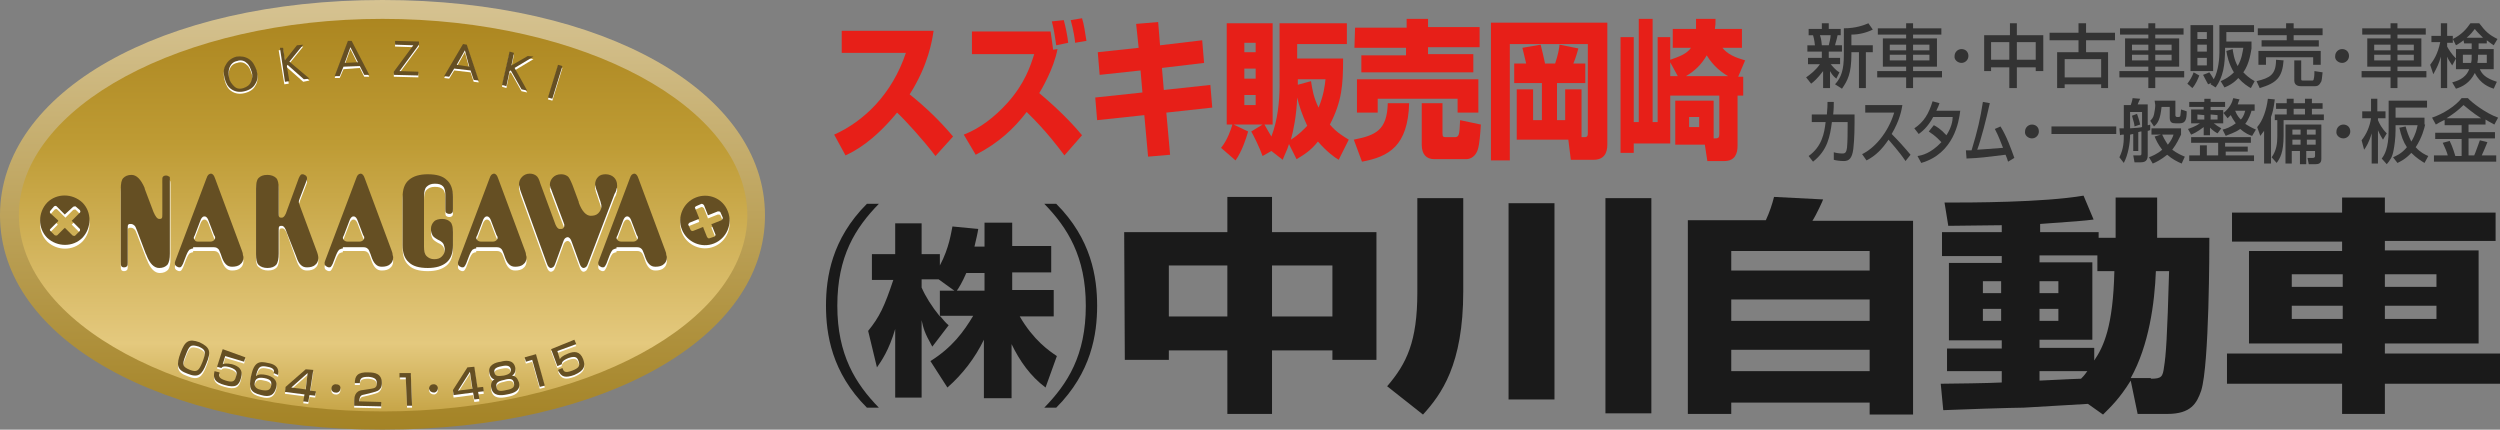 <?xml version="1.0" encoding="utf-8"?>
<!-- Generator: Adobe Illustrator 25.0.1, SVG Export Plug-In . SVG Version: 6.00 Build 0)  -->
<svg version="1.1" id="レイヤー_1" xmlns="http://www.w3.org/2000/svg" xmlns:xlink="http://www.w3.org/1999/xlink" x="0px"
	 y="0px" width="397.4px" height="68.3px" viewBox="0 0 397.4 68.3" enable-background="new 0 0 397.4 68.3" xml:space="preserve">
<rect x="0" y="0" width="397.4" height="68.3" fill="#808080" stroke="none"/>
<g>
	<g>
		
			<linearGradient id="SVGID_1_" gradientUnits="userSpaceOnUse" x1="60.8" y1="3.6" x2="60.8" y2="68" gradientTransform="matrix(1 0 0 -1 0 70)">
			<stop  offset="0" style="stop-color:#C4A243"/>
			<stop  offset="0.183" style="stop-color:#E4C97E"/>
			<stop  offset="0.678" style="stop-color:#BE9B34"/>
			<stop  offset="1" style="stop-color:#AB851F"/>
		</linearGradient>
		<ellipse fill="url(#SVGID_1_)" cx="60.8" cy="34.2" rx="58.9" ry="32.2"/>
		
			<linearGradient id="SVGID_2_" gradientUnits="userSpaceOnUse" x1="60.8" y1="1.7" x2="60.8" y2="70" gradientTransform="matrix(1 0 0 -1 0 70)">
			<stop  offset="0" style="stop-color:#A48325"/>
			<stop  offset="1" style="stop-color:#D6C392"/>
		</linearGradient>
		<path fill="url(#SVGID_2_)" d="M60.8,68.3C25.9,68.3,0,54,0,34.2C0,14.7,25.5,0,60.8,0c35.4,0,60.8,14.7,60.8,34.2
			C121.7,53.5,96.5,68.3,60.8,68.3z M60.8,3C28.9,3,3,17,3,34.2s26,31.2,57.9,31.2s57.9-14,57.9-31.2C118.7,17,92.8,3,60.8,3z"/>
		<g>
			<path fill="#FFFFFF" d="M40.8,11.5c0.2,0.8,0.2,1.5-0.2,2.1c-0.3,0.6-0.9,1-1.7,1.2s-1.5,0.1-2.1-0.3c-0.6-0.4-0.9-1-1.1-1.8
				c-0.2-0.8-0.2-1.5,0.2-2.1c0.3-0.6,0.9-1.1,1.7-1.3s1.5-0.1,2.1,0.3C40.2,10.1,40.5,10.7,40.8,11.5z M40,11.7
				c-0.2-0.6-0.4-1.1-0.8-1.4c-0.4-0.4-1-0.5-1.5-0.3c-0.6,0.1-1,0.5-1.2,1s-0.2,1-0.1,1.6c0.1,0.6,0.4,1,0.8,1.4
				c0.4,0.4,0.9,0.5,1.5,0.3s1-0.5,1.2-1C40.1,12.8,40.2,12.3,40,11.7z"/>
			<path fill="#FFFFFF" d="M49.2,12.8l-1,0.2l-2.6-2.3l-0.1,0.2l0.4,2.4l-0.7,0.1L44.3,8L45,7.9l0.3,2l1.9-2.4l1-0.1L46,10.1
				L49.2,12.8z"/>
			<path fill="#FFFFFF" d="M58.7,12.2h-0.8l-0.7-1.4L54.6,11L54,12.4h-0.8l2.1-5.6h0.6L58.7,12.2z M56.9,10.2l-1.2-2.4l-0.9,2.5
				L56.9,10.2z"/>
			<path fill="#FFFFFF" d="M66.5,12.3l-3.9-0.1v-0.5l3.1-4.2l-2.9-0.1V6.8l3.8,0.1v0.5l-3.1,4.2l3,0.1V12.3z"/>
			<path fill="#FFFFFF" d="M76.1,13.1L75.3,13l-0.5-1.5l-2.6-0.3l-0.8,1.3l-0.8-0.1l3-5.1l0.6,0.1L76.1,13.1z M74.6,10.9l-0.7-2.6
				l-1.3,2.3L74.6,10.9z"/>
			<path fill="#FFFFFF" d="M83.8,14.7l-0.9-0.2l-1.7-3L81,11.6L80.5,14l-0.7-0.2L81,8.5l0.7,0.2l-0.4,2l2.6-1.5l0.9,0.2l-3,1.8
				L83.8,14.7z"/>
			<path fill="#FFFFFF" d="M87.8,16l-0.7-0.2l1.6-5.2l0.7,0.2L87.8,16z"/>
		</g>
		<g>
			<path fill="#FFFFFF" d="M32.8,58.2c-0.7,1.8-1.3,2.3-3,1.6c-1.7-0.6-1.8-1.4-1.1-3.3c0.7-1.9,1.3-2.3,3-1.7
				C33.4,55.5,33.6,56.2,32.8,58.2z M29.5,56.8c-0.6,1.5-0.5,1.8,0.7,2.3c1.1,0.4,1.4,0.2,2-1.3c0.6-1.6,0.5-1.9-0.6-2.4
				C30.3,55,30.1,55.2,29.5,56.8z"/>
			<path fill="#FFFFFF" d="M39,57.1l-0.2,0.7l-3-0.9l-0.4,1.3c0.2-0.1,0.6-0.2,1.5,0c1,0.3,1.8,0.8,1.4,2.2
				c-0.3,1.2-0.9,1.6-2.6,1.1c-1.5-0.4-1.9-1-1.6-2.2l0.8,0.2c-0.1,0.5-0.3,0.9,1,1.3c1,0.3,1.4,0.2,1.6-0.6
				c0.2-0.6,0.3-1.1-0.9-1.5c-1-0.3-1.3-0.1-1.4,0.1l-0.7-0.2l0.9-2.8L39,57.1z"/>
			<path fill="#FFFFFF" d="M43.5,59.6c0.1-0.3,0.2-0.8-1-1c-0.9-0.2-1.2,0-1.4,0.3c-0.1,0.2-0.3,0.5-0.4,1.2
				c0.4-0.4,1.1-0.3,1.6-0.2c0.9,0.2,1.9,0.7,1.6,2c-0.3,1.2-1,1.6-2.4,1.2c-1.7-0.4-2-1.1-1.6-3c0.5-2.4,1.4-2.4,2.7-2.1
				c0.6,0.1,1.9,0.4,1.6,1.9L43.5,59.6z M40.5,61.2c-0.2,0.8,0.5,1.1,1.1,1.2c1.1,0.2,1.4-0.1,1.5-0.7c0.1-0.6,0-1-1.1-1.2
				C40.9,60.2,40.6,60.6,40.5,61.2z"/>
			<path fill="#FFFFFF" d="M49.8,59.1l-0.5,3.3l0.9,0.1l-0.1,0.7l-0.9-0.1L49,64.2l-0.8-0.1l0.2-1.1l-3.1-0.4l0.1-0.8l3.2-2.8
				L49.8,59.1z M48.9,59.6L46.2,62l2.3,0.3L48.9,59.6z"/>
			<path fill="#FFFFFF" d="M54.1,62.1c0,0.4-0.4,0.7-0.8,0.6c-0.4,0-0.7-0.4-0.6-0.7c0-0.4,0.4-0.7,0.8-0.6
				C53.9,61.4,54.2,61.7,54.1,62.1z"/>
			<path fill="#FFFFFF" d="M58,63c-0.5,0.1-0.8,0.1-0.9,1v0.1l3.5,0.1v0.7l-4.3-0.1v-0.6c0-0.8,0.1-1.8,1.4-1.9l1.3-0.2
				c0.6-0.1,0.9-0.2,0.9-0.9c0-0.6-0.3-0.9-1.3-1c-1.1,0-1.4,0.2-1.4,1h-0.8c0-1.1,0.4-1.8,2.2-1.7c1,0,2.1,0.2,2.1,1.7
				c0,0.7-0.3,1-0.6,1.2c-0.2,0.1-0.5,0.2-0.9,0.3L58,63z"/>
			<path fill="#FFFFFF" d="M65.3,59.6l0.2,5.2h-0.8l-0.1-4.5h-1v-0.7L65.3,59.6z"/>
			<path fill="#FFFFFF" d="M69.6,62c0,0.4-0.3,0.7-0.6,0.7c-0.4,0-0.7-0.2-0.8-0.6c0-0.4,0.3-0.7,0.6-0.7
				C69.2,61.3,69.6,61.6,69.6,62z"/>
			<path fill="#FFFFFF" d="M75.4,58.7l0.5,3.3l0.9-0.1l0.1,0.7L76,62.7l0.2,1.1l-0.8,0.1l-0.2-1.1l-3.1,0.4L72,62.4l2.3-3.6
				L75.4,58.7z M74.7,59.4l-1.9,3l2.3-0.3L74.7,59.4z"/>
			<path fill="#FFFFFF" d="M77.8,59.7c-0.3-1.3,1-1.7,1.8-1.8c0.7-0.2,2-0.4,2.3,0.9c0,0.1,0.2,0.9-0.5,1.3c0.9,0.1,1,1,1.1,1.1
				c0.3,1.3-0.8,1.7-1.9,1.9c-1,0.2-2.2,0.3-2.5-1C78,61.8,78,61,78.6,60.7C78,60.5,77.8,59.7,77.8,59.7z M78.6,59.6
				c0.1,0.7,0.7,0.6,1.5,0.5c0.9-0.2,1.2-0.5,1.1-1s-0.5-0.7-1.4-0.5C78.6,58.8,78.5,59.1,78.6,59.6z M78.9,61.8
				c0.1,0.6,0.4,0.8,1.6,0.5c1.2-0.2,1.3-0.6,1.2-1.1c-0.1-0.7-0.6-0.8-1.6-0.5C79.1,60.9,78.8,61.2,78.9,61.8z"/>
			<path fill="#FFFFFF" d="M85.2,56.6l1.4,5l-0.8,0.2l-1.2-4.3l-1,0.3l-0.2-0.7L85.2,56.6z"/>
			<path fill="#FFFFFF" d="M91.3,54.3l0.3,0.7l-3,1.1l0.4,1.3c0.1-0.2,0.3-0.5,1.3-0.9s1.9-0.4,2.4,0.9c0.4,1.1,0.2,1.8-1.4,2.5
				c-1.4,0.5-2.1,0.4-2.6-0.8l0.7-0.3c0.2,0.5,0.3,0.9,1.6,0.4c1-0.4,1.2-0.7,1-1.4c-0.2-0.6-0.4-1-1.6-0.6c-1,0.4-1.1,0.7-1.1,1
				l-0.7,0.3l-1-2.7L91.3,54.3z"/>
		</g>
		<path fill="#FFFFFF" d="M13.1,32.8c1.5,1.5,1.5,4,0,5.6c-1.5,1.5-4,1.5-5.6,0c-1.5-1.5-1.5-4,0-5.6C9,31.3,11.5,31.3,13.1,32.8z
			 M12.7,37.3L12.7,37.3c0-0.1,0.1-0.3-0.1-0.4l-1.1-1.1l-0.1-0.1c0,0,0,0,0.1-0.1l1.2-1.2c0.1-0.1,0.1-0.2,0-0.4L12,33.3l0,0
			c-0.1,0-0.3,0-0.4,0.1l-1.1,1.1l-0.1,0.1l0,0c0,0,0,0-0.1-0.1l-1.2-1.2c-0.1-0.1-0.2-0.1-0.4,0L8,34.1c-0.1,0.1-0.1,0.3,0,0.4
			l1.1,1.1c0.1,0.1,0.1,0.1,0,0.2L8,36.9c-0.1,0.1,0,0.3,0,0.4l0,0L8.7,38l0,0c0,0,0.3,0.1,0.4,0l1.1-1.1c0,0,0.1,0,0.1-0.1l0,0
			c0,0,0,0,0.1,0.1l1.1,1.1c0.1,0.1,0.3,0.1,0.4,0.1l0,0L12.7,37.3z"/>
		<path fill="#FFFFFF" d="M115.7,34.1c0.8,2-0.2,4.3-2.2,5.1s-4.3-0.2-5.1-2.2c-0.8-2,0.2-4.3,2.2-5.1
			C112.6,31.1,114.9,32.1,115.7,34.1z M113.6,38.1L113.6,38.1c0.1-0.1,0.2-0.3,0.1-0.4l-0.6-1.5c0-0.1,0-0.1,0-0.1s0,0,0.1,0
			l1.5-0.6c0.1-0.1,0.2-0.2,0.2-0.4l-0.4-0.9l0,0c-0.1-0.1-0.2-0.1-0.4-0.1l-1.5,0.6c-0.1,0-0.1,0-0.1,0l0,0c0,0,0,0,0-0.1l-0.6-1.5
			c-0.1-0.1-0.2-0.2-0.4-0.2l-0.9,0.4c-0.1,0.1-0.2,0.2-0.1,0.3l0.6,1.5c0.1,0.1,0,0.1,0,0.2l-1.5,0.6c-0.1,0.1-0.2,0.2-0.2,0.3l0,0
			l0.4,0.9l0,0c0,0,0.2,0.2,0.4,0.1l1.5-0.6h0.1l0,0c0,0,0,0,0,0.1l0.6,1.5c0.1,0.1,0.2,0.2,0.3,0.2l0,0L113.6,38.1z"/>
		<g>
			<g>
				<path fill="#FFFFFF" d="M21.8,37.3c-0.2-0.5-0.3-0.8-0.5-0.9c-0.1-0.1-0.3-0.2-0.5-0.2s-0.3,0-0.4,0.1s-0.1,0.3-0.1,0.6v5.4
					c0,0.3,0,0.5-0.1,0.6s-0.2,0.2-0.5,0.2c-0.2,0-0.4-0.1-0.4-0.2c-0.1-0.1-0.1-0.3-0.1-0.7V30.5c0-0.8,0.1-1.4,0.4-1.7
					c0.3-0.3,0.7-0.5,1.3-0.5c0.8,0,1.5,0.7,2.1,2.1l0.1,0.2l1.4,3.7l0,0c0.3,0.7,0.6,1.1,0.9,1.1c0.2,0,0.3,0,0.4-0.1
					s0.1-0.3,0.1-0.6v-5.4c0-0.3,0-0.5,0.1-0.6s0.2-0.2,0.5-0.2c0.2,0,0.4,0.1,0.5,0.2s0.1,0.3,0.1,0.6v11.8c0,0.8-0.1,1.4-0.4,1.8
					c-0.3,0.3-0.7,0.5-1.3,0.5c-0.8,0-1.5-0.7-2-2c0-0.1-0.1-0.2-0.1-0.2L21.8,37.3z"/>
				<path fill="#FFFFFF" d="M30.7,40.1c-0.2,0-0.4,0.1-0.6,0.2c-0.1,0.1-0.3,0.4-0.5,0.9l-0.5,1.3c-0.1,0.2-0.2,0.4-0.3,0.5
					c-0.1,0.1-0.2,0.1-0.3,0.1c-0.2,0-0.3-0.1-0.5-0.2c-0.1-0.1-0.2-0.2-0.2-0.4c0,0,0-0.1,0-0.2c0-0.1,0.1-0.2,0.1-0.3l4.9-13
					c0.1-0.3,0.2-0.5,0.3-0.6s0.3-0.2,0.4-0.2c0.2,0,0.3,0.1,0.4,0.2c0.1,0.1,0.2,0.3,0.3,0.6l4.2,11.3c0.1,0.3,0.2,0.5,0.2,0.7
					s0.1,0.3,0.1,0.5c0,0.5-0.2,0.9-0.5,1.1c-0.3,0.3-0.8,0.4-1.3,0.4c-0.4,0-0.7-0.1-1-0.4c-0.3-0.3-0.5-0.7-0.7-1.3L35.1,41
					c-0.2-0.5-0.3-0.8-0.5-0.9c-0.1-0.1-0.3-0.2-0.6-0.2h-3.3V40.1z M31.4,38.9h2.1c0.2,0,0.4-0.1,0.5-0.2c0.1-0.1,0.2-0.2,0.2-0.4
					c0-0.1,0-0.2-0.1-0.3c0-0.1-0.1-0.1-0.1-0.2l-0.8-2.1c-0.1-0.3-0.2-0.5-0.3-0.6s-0.2-0.2-0.4-0.2s-0.3,0.1-0.4,0.2
					c-0.1,0.1-0.2,0.3-0.3,0.6L31,37.8c0,0,0,0.1-0.1,0.2c-0.1,0.2-0.1,0.3-0.1,0.3c0,0.2,0.1,0.3,0.2,0.4
					C31,38.9,31.2,38.9,31.4,38.9z"/>
				<path fill="#FFFFFF" d="M40.7,40.9V30.5c0-0.8,0.1-1.4,0.4-1.7c0.3-0.3,0.7-0.5,1.4-0.5c0.6,0,1.1,0.2,1.4,0.5
					c0.3,0.3,0.4,0.9,0.4,1.7v3.9c0,0.3,0,0.5,0.1,0.6s0.2,0.1,0.4,0.1c0.3,0,0.6-0.4,0.8-1.1l1.9-5.2c0.1-0.2,0.2-0.4,0.3-0.5
					s0.2-0.1,0.3-0.1c0.2,0,0.3,0.1,0.5,0.2c0.1,0.1,0.2,0.2,0.2,0.4c0,0,0,0.1,0,0.2s-0.1,0.2-0.1,0.3l-1,2.6l0,0
					c-0.1,0.3-0.2,0.5-0.2,0.7c0,0.1,0,0.2,0.1,0.4c0,0.1,0.1,0.2,0.1,0.3l2.6,7l0,0c0.2,0.5,0.3,0.9,0.3,1.2c0,0.5-0.2,0.9-0.5,1.1
					c-0.3,0.3-0.8,0.4-1.3,0.4c-0.4,0-0.7-0.1-1-0.4c-0.3-0.3-0.5-0.7-0.7-1.3l-1.4-3.9l0,0c-0.2-0.7-0.5-1.1-0.8-1.1
					c-0.2,0-0.3,0-0.4,0.1c-0.1,0.1-0.1,0.3-0.1,0.6v3.7c0,0.8-0.1,1.4-0.4,1.8c-0.3,0.3-0.7,0.5-1.4,0.5c-0.6,0-1.1-0.2-1.4-0.5
					C40.8,42.3,40.7,41.8,40.7,40.9z"/>
				<path fill="#FFFFFF" d="M54.5,40.1c-0.2,0-0.4,0.1-0.6,0.2c-0.1,0.1-0.3,0.4-0.5,0.9l-0.5,1.3c-0.1,0.2-0.2,0.4-0.3,0.5
					s-0.2,0.1-0.3,0.1c-0.2,0-0.3-0.1-0.5-0.2c-0.1-0.1-0.2-0.2-0.2-0.4c0,0,0-0.1,0-0.2c0-0.1,0.1-0.2,0.1-0.3l4.9-13
					c0.1-0.3,0.2-0.5,0.3-0.6s0.3-0.2,0.4-0.2c0.2,0,0.3,0.1,0.4,0.2c0.1,0.1,0.2,0.3,0.3,0.6l4.2,11.3c0.1,0.3,0.2,0.5,0.2,0.7
					s0.1,0.3,0.1,0.5c0,0.5-0.2,0.9-0.5,1.1c-0.3,0.3-0.8,0.4-1.3,0.4c-0.4,0-0.7-0.1-1-0.4c-0.3-0.3-0.5-0.7-0.7-1.3L58.9,41
					c-0.2-0.5-0.3-0.8-0.5-0.9c-0.1-0.1-0.3-0.2-0.6-0.2h-3.3V40.1z M55.2,38.9h2c0.2,0,0.4-0.1,0.5-0.2c0.1-0.1,0.2-0.2,0.2-0.4
					c0-0.1,0-0.2-0.1-0.3c0-0.1-0.1-0.1-0.1-0.2l-0.8-2.1c-0.1-0.3-0.2-0.5-0.3-0.6s-0.2-0.2-0.4-0.2s-0.3,0.1-0.4,0.2
					c-0.1,0.1-0.2,0.3-0.3,0.6l-0.8,2.1c0,0,0,0.1-0.1,0.2c-0.1,0.2-0.1,0.3-0.1,0.3c0,0.2,0.1,0.3,0.2,0.4
					C54.8,38.9,55,38.9,55.2,38.9z"/>
				<path fill="#FFFFFF" d="M67.4,39.7c0,0.7,0.1,1.2,0.4,1.5s0.7,0.5,1.2,0.5s0.9-0.1,1.2-0.4c0.3-0.3,0.5-0.6,0.5-1.1
					c0-0.4-0.1-0.6-0.2-0.9c-0.1-0.2-0.4-0.5-0.9-0.7c-0.5-0.3-0.8-0.5-0.9-0.8c-0.1-0.2-0.2-0.5-0.2-0.9c0-0.5,0.2-0.9,0.5-1.2
					s0.8-0.4,1.3-0.4c0.6,0,1,0.2,1.3,0.5s0.4,0.9,0.4,1.6v2.1c0,1.2-0.3,2.1-1,2.7c-0.7,0.6-1.7,0.9-3,0.9c-1.4,0-2.4-0.3-3-0.9
					c-0.7-0.6-1-1.5-1-2.7v-7.7c0-1.2,0.3-2.1,1-2.7s1.7-0.9,3-0.9c1.4,0,2.4,0.3,3,0.9c0.7,0.6,1,1.5,1,2.7v1.9
					c0,0.3,0,0.5-0.1,0.6s-0.2,0.2-0.5,0.2c-0.2,0-0.4-0.1-0.5-0.2c-0.1-0.1-0.1-0.3-0.1-0.6v-2.1c0-0.7-0.1-1.2-0.4-1.5
					s-0.7-0.4-1.3-0.4c-0.6,0-1,0.2-1.3,0.5s-0.4,0.9-0.4,1.6V39.7z"/>
				<path fill="#FFFFFF" d="M75.7,40.1c-0.3,0-0.4,0.1-0.6,0.2c-0.1,0.1-0.3,0.4-0.5,0.9l-0.5,1.3c-0.1,0.2-0.2,0.4-0.3,0.5
					c-0.1,0.1-0.2,0.1-0.3,0.1c-0.2,0-0.3-0.1-0.5-0.2c-0.1-0.1-0.2-0.2-0.2-0.4c0,0,0-0.1,0-0.2c0-0.1,0.1-0.2,0.1-0.3l4.9-13
					c0.1-0.3,0.2-0.5,0.3-0.6c0.1-0.1,0.3-0.2,0.4-0.2c0.2,0,0.3,0.1,0.4,0.2s0.2,0.3,0.3,0.6l4.2,11.3c0.1,0.3,0.2,0.5,0.2,0.7
					s0.1,0.3,0.1,0.5c0,0.5-0.2,0.9-0.5,1.1c-0.3,0.3-0.8,0.4-1.3,0.4c-0.4,0-0.7-0.1-1-0.4c-0.3-0.3-0.5-0.7-0.7-1.3L80.1,41
					c-0.2-0.5-0.3-0.8-0.5-0.9c-0.1-0.1-0.3-0.2-0.6-0.2h-3.3V40.1z M76.4,38.9h2c0.2,0,0.4-0.1,0.5-0.2c0.1-0.1,0.2-0.2,0.2-0.4
					c0-0.1,0-0.2-0.1-0.3c0-0.1-0.1-0.1-0.1-0.2l-0.8-2.1c-0.1-0.3-0.2-0.5-0.3-0.6c-0.1-0.1-0.2-0.2-0.4-0.2
					c-0.2,0-0.3,0.1-0.4,0.2c-0.1,0.1-0.2,0.3-0.3,0.6l-0.8,2.1c0,0,0,0.1-0.1,0.2c-0.1,0.2-0.1,0.3-0.1,0.3c0,0.2,0.1,0.3,0.2,0.4
					C76,38.9,76.2,38.9,76.4,38.9z"/>
				<path fill="#FFFFFF" d="M82.8,31.1c-0.1-0.3-0.2-0.6-0.2-0.7c0-0.2-0.1-0.3-0.1-0.5c0-0.5,0.2-0.9,0.5-1.2
					c0.3-0.3,0.7-0.5,1.2-0.5c0.4,0,0.7,0.1,1,0.3c0.3,0.2,0.5,0.6,0.7,1.3l2.4,6.5c0.1,0.2,0.2,0.4,0.3,0.5C88.7,37,88.9,37,89,37
					c0.2,0,0.4,0,0.5-0.1s0.2-0.2,0.2-0.4c0-0.1,0-0.1,0-0.2c0-0.1-0.1-0.2-0.1-0.3l-1.8-4.8c-0.1-0.3-0.2-0.6-0.3-0.7
					c0-0.2-0.1-0.4-0.1-0.5c0-0.5,0.2-0.9,0.5-1.2c0.3-0.3,0.7-0.5,1.3-0.5c0.4,0,0.7,0.1,1,0.3c0.3,0.2,0.5,0.7,0.8,1.4l1,2.7v0.1
					c0.5,1.4,1.2,2.1,1.9,2.1c0.5,0,0.9-0.1,1.2-0.4c0.3-0.3,0.5-0.7,0.5-1.1c0-0.1,0-0.3-0.1-0.5c0-0.2-0.1-0.4-0.2-0.7L94.9,31
					c-0.1-0.3-0.2-0.5-0.2-0.6c0-0.2-0.1-0.3-0.1-0.5c0-0.5,0.2-0.9,0.5-1.2c0.3-0.3,0.7-0.4,1.2-0.4s1,0.2,1.3,0.5s0.5,0.7,0.5,1.3
					c0,0.2,0,0.4-0.1,0.5c0,0.2-0.1,0.5-0.3,0.8l-4.2,11c-0.1,0.3-0.2,0.5-0.3,0.6c-0.1,0.1-0.3,0.2-0.4,0.2c-0.2,0-0.3-0.1-0.4-0.2
					c-0.1-0.1-0.2-0.3-0.3-0.6l-1.2-3.3c-0.1-0.3-0.2-0.5-0.3-0.6c-0.1-0.1-0.2-0.2-0.4-0.2c-0.1,0-0.3,0.1-0.4,0.2
					c-0.1,0.1-0.2,0.3-0.3,0.6l-1.2,3.3c-0.1,0.3-0.2,0.5-0.3,0.6c-0.1,0.1-0.3,0.2-0.4,0.2c-0.2,0-0.3-0.1-0.4-0.2
					c-0.1-0.1-0.2-0.3-0.3-0.6L82.8,31.1z"/>
				<path fill="#FFFFFF" d="M98,40.1c-0.2,0-0.4,0.1-0.6,0.2c-0.1,0.1-0.3,0.4-0.5,0.9l-0.5,1.3c-0.1,0.2-0.2,0.4-0.3,0.5
					c-0.1,0.1-0.2,0.1-0.3,0.1c-0.2,0-0.3-0.1-0.5-0.2c-0.1-0.1-0.2-0.2-0.2-0.4c0,0,0-0.1,0-0.2c0-0.1,0.1-0.2,0.1-0.3l4.9-13
					c0.1-0.3,0.2-0.5,0.3-0.6c0.1-0.1,0.3-0.2,0.4-0.2c0.2,0,0.3,0.1,0.4,0.2s0.2,0.3,0.3,0.6l4.2,11.3c0.1,0.3,0.2,0.5,0.2,0.7
					s0.1,0.3,0.1,0.5c0,0.5-0.2,0.9-0.5,1.1c-0.3,0.3-0.8,0.4-1.3,0.4c-0.4,0-0.7-0.1-1-0.4c-0.3-0.3-0.5-0.7-0.7-1.3l-0.1-0.3
					c-0.2-0.5-0.3-0.8-0.5-0.9c-0.1-0.1-0.3-0.2-0.6-0.2H98V40.1z M98.7,38.9h2c0.2,0,0.4-0.1,0.5-0.2c0.1-0.1,0.2-0.2,0.2-0.4
					c0-0.1,0-0.2-0.1-0.3c0-0.1-0.1-0.1-0.1-0.2l-0.8-2.1c-0.1-0.3-0.2-0.5-0.3-0.6c-0.1-0.1-0.2-0.2-0.4-0.2
					c-0.2,0-0.3,0.1-0.4,0.2c-0.1,0.1-0.2,0.3-0.3,0.6l-0.8,2.1c0,0,0,0.1-0.1,0.2C98,38.2,98,38.3,98,38.3c0,0.2,0.1,0.3,0.2,0.4
					C98.3,38.9,98.5,38.9,98.7,38.9z"/>
			</g>
		</g>
		<g>
			<path fill="#654F23" d="M40.8,11.2c0.2,0.8,0.2,1.5-0.2,2.1c-0.3,0.6-0.9,1-1.7,1.2s-1.5,0.1-2.1-0.3c-0.6-0.4-0.9-1-1.1-1.8
				c-0.2-0.8-0.2-1.5,0.2-2.1c0.3-0.6,0.9-1.1,1.7-1.3c0.7-0.1,1.4,0,2,0.4C40.2,9.8,40.5,10.4,40.8,11.2z M40,11.4
				c-0.2-0.6-0.4-1.1-0.8-1.4c-0.4-0.4-1-0.5-1.5-0.3c-0.6,0.1-1,0.5-1.2,1s-0.2,1-0.1,1.6c0.1,0.6,0.4,1,0.8,1.4
				c0.4,0.4,0.9,0.5,1.5,0.3s1-0.5,1.2-1C40.1,12.5,40.2,12,40,11.4z"/>
			<path fill="#654F23" d="M49.2,12.5l-0.9,0.1l-2.6-2.3l-0.1,0.2l0.4,2.4L45.3,13l-0.8-5.4H45l0.3,2l1.9-2.4l1-0.1L46,9.8
				L49.2,12.5z"/>
			<path fill="#654F23" d="M58.7,11.9h-0.8l-0.7-1.4l-2.6,0.1L54,12.1h-0.8l2.1-5.6h0.6L58.7,11.9z M56.9,9.9l-1.2-2.4L54.8,10
				L56.9,9.9z"/>
			<path fill="#654F23" d="M66.5,12l-3.9-0.1v-0.5l3.1-4.2l-2.9-0.1V6.5l3.8,0.1v0.5l-3.1,4.2l3,0.1V12z"/>
			<path fill="#654F23" d="M76.1,12.8l-0.8-0.1l-0.5-1.5l-2.6-0.3l-0.8,1.3l-0.8-0.1l3-5.1l0.6,0.1L76.1,12.8z M74.6,10.6L73.9,8
				l-1.3,2.3L74.6,10.6z"/>
			<path fill="#654F23" d="M83.8,14.4l-0.9-0.2l-1.7-3L81,11.3l-0.5,2.4l-0.7-0.2L81,8.2l0.7,0.2l-0.4,2l2.6-1.5L84.8,9l-3,1.8
				L83.8,14.4z"/>
			<path fill="#654F23" d="M87.8,15.7l-0.7-0.2l1.6-5.2l0.7,0.2L87.8,15.7z"/>
		</g>
		<g>
			<path fill="#654F23" d="M32.8,57.8c-0.7,1.8-1.3,2.3-3,1.6c-1.7-0.6-1.8-1.4-1.1-3.3c0.7-1.9,1.3-2.3,3-1.7
				C33.4,55.2,33.6,55.9,32.8,57.8z M29.5,56.5c-0.6,1.5-0.5,1.8,0.7,2.3c1.1,0.4,1.4,0.2,2-1.3c0.6-1.6,0.5-1.9-0.6-2.4
				C30.3,54.7,30.1,54.9,29.5,56.5z"/>
			<path fill="#654F23" d="M39,56.8l-0.2,0.7l-3-0.9l-0.4,1.3c0.2-0.1,0.6-0.2,1.5,0c1,0.3,1.8,0.8,1.4,2.2
				c-0.3,1.2-0.9,1.6-2.6,1.1c-1.5-0.4-1.9-1-1.6-2.2l0.8,0.2c-0.1,0.5-0.3,0.9,1,1.3c1,0.3,1.4,0.2,1.6-0.6
				c0.2-0.6,0.3-1.1-0.9-1.5c-1-0.3-1.3-0.1-1.4,0.1l-0.7-0.2l0.9-2.8L39,56.8z"/>
			<path fill="#654F23" d="M43.5,59.3c0.1-0.3,0.2-0.8-1-1c-0.9-0.2-1.2,0-1.4,0.3c-0.1,0.2-0.3,0.5-0.4,1.2
				c0.4-0.4,1.1-0.3,1.6-0.2c0.9,0.2,1.9,0.7,1.6,2c-0.3,1.2-1,1.6-2.4,1.2c-1.7-0.4-2-1.1-1.6-3c0.5-2.4,1.4-2.4,2.7-2.1
				c0.6,0.1,1.9,0.4,1.6,1.9L43.5,59.3z M40.5,60.8c-0.2,0.8,0.5,1.1,1.1,1.2c1.1,0.2,1.4-0.1,1.5-0.7c0.1-0.6,0-1-1.1-1.2
				C40.9,59.9,40.6,60.3,40.5,60.8z"/>
			<path fill="#654F23" d="M49.8,58.8l-0.5,3.3l0.9,0.1l-0.1,0.7l-0.9-0.1L49,63.9l-0.8-0.1l0.2-1.1l-3.1-0.4l0.1-0.8l3.2-2.8
				L49.8,58.8z M48.9,59.3l-2.6,2.3l2.3,0.3L48.9,59.3z"/>
			<path fill="#654F23" d="M54.1,61.8c0,0.4-0.4,0.7-0.8,0.6c-0.4,0-0.7-0.4-0.6-0.7c0-0.4,0.4-0.7,0.8-0.6
				C53.9,61.1,54.2,61.4,54.1,61.8z"/>
			<path fill="#654F23" d="M58,62.7c-0.5,0.1-0.8,0.1-0.9,1v0.1l3.5,0.1v0.7l-4.3-0.1v-0.6c0-0.8,0.1-1.8,1.4-1.9l1.3-0.2
				c0.6-0.1,0.9-0.2,0.9-0.9c0-0.6-0.3-0.9-1.3-1c-1.1,0-1.4,0.2-1.4,1h-0.8c0-1.1,0.4-1.8,2.2-1.7c1,0,2.1,0.2,2.1,1.7
				c0,0.7-0.3,1-0.6,1.2c-0.2,0.1-0.5,0.2-0.9,0.3L58,62.7z"/>
			<path fill="#654F23" d="M65.3,59.3l0.2,5.2h-0.8L64.5,60h-1v-0.7H65.3z"/>
			<path fill="#654F23" d="M69.6,61.7c0,0.4-0.3,0.7-0.6,0.7c-0.4,0-0.7-0.2-0.8-0.6c0-0.4,0.3-0.7,0.6-0.7
				C69.2,61,69.6,61.3,69.6,61.7z"/>
			<path fill="#654F23" d="M75.4,58.3l0.5,3.3l0.9-0.1l0.1,0.7L76,62.3l0.2,1.1l-0.8,0.1l-0.2-1.1l-3.1,0.4L72,62l2.3-3.6L75.4,58.3
				z M74.7,59.1l-1.9,3l2.3-0.3L74.7,59.1z"/>
			<path fill="#654F23" d="M77.8,59.3c-0.3-1.3,1-1.7,1.8-1.8c0.7-0.2,2-0.4,2.3,0.9c0,0.1,0.2,0.9-0.5,1.3c0.9,0.1,1,1,1.1,1.1
				c0.3,1.3-0.8,1.7-1.9,1.9c-1,0.2-2.2,0.3-2.5-1c-0.1-0.3-0.1-1.1,0.5-1.4C78,60.2,77.8,59.4,77.8,59.3z M78.6,59.2
				c0.1,0.7,0.7,0.6,1.5,0.5c0.9-0.2,1.2-0.5,1.1-1s-0.5-0.7-1.4-0.5C78.6,58.4,78.5,58.8,78.6,59.2z M78.9,61.5
				c0.1,0.6,0.4,0.8,1.6,0.5c1.2-0.2,1.3-0.6,1.2-1.1c-0.1-0.7-0.6-0.8-1.6-0.5C79.1,60.6,78.8,60.9,78.9,61.5z"/>
			<path fill="#654F23" d="M85.2,56.3l1.4,5l-0.8,0.2l-1.2-4.3l-1,0.3l-0.2-0.7L85.2,56.3z"/>
			<path fill="#654F23" d="M91.3,54l0.3,0.7l-3,1.1l0.4,1.3c0.1-0.2,0.3-0.5,1.3-0.9s1.9-0.4,2.4,0.9c0.4,1.1,0.2,1.8-1.4,2.5
				c-1.4,0.5-2.1,0.4-2.6-0.8l0.7-0.3c0.2,0.5,0.3,0.9,1.6,0.4c1-0.4,1.2-0.7,1-1.4c-0.2-0.6-0.4-1-1.6-0.6c-1,0.4-1.1,0.7-1.1,1
				l-0.7,0.3l-1-2.7L91.3,54z"/>
		</g>
		<path fill="#654F23" d="M13.1,32.2c1.5,1.5,1.5,4,0,5.6c-1.5,1.5-4,1.5-5.6,0c-1.5-1.5-1.5-4,0-5.6C9,30.7,11.5,30.7,13.1,32.2z
			 M12.7,36.7L12.7,36.7c0-0.1,0.1-0.3-0.1-0.4l-1.1-1.1l-0.1-0.1c0,0,0,0,0.1-0.1l1.2-1.2c0.1-0.1,0.1-0.2,0-0.4L12,32.8l0,0
			c-0.1,0-0.3,0-0.4,0.1L10.4,34l-0.1,0.1l0,0c0,0,0,0-0.1-0.1L9,32.8c-0.1-0.1-0.2-0.1-0.4,0L8,33.5c-0.1,0.1-0.1,0.3,0,0.4L9.2,35
			c0.1,0.1,0.1,0.1,0,0.2L8,36.4c-0.1,0.1-0.1,0.2,0,0.3l0,0l0.7,0.7l0,0c0,0,0.3,0.1,0.4,0l1.1-1.1c0,0,0.1,0,0.1-0.1l0,0
			c0,0,0,0,0.1,0.1l1.1,1.1c0.1,0.1,0.3,0.1,0.4,0.1l0,0L12.7,36.7z"/>
		<path fill="#654F23" d="M115.7,33.6c0.8,2-0.2,4.3-2.2,5.1s-4.3-0.2-5.1-2.2c-0.8-2,0.2-4.3,2.2-5.1
			C112.6,30.6,114.9,31.5,115.7,33.6z M113.6,37.6L113.6,37.6c0.1-0.1,0.2-0.3,0.1-0.4l-0.6-1.5c0-0.1,0-0.1,0-0.1s0,0,0.1,0
			l1.5-0.6c0.1-0.1,0.2-0.2,0.2-0.4l-0.4-0.9l0,0c-0.1-0.1-0.2-0.1-0.4-0.1l-1.5,0.6c-0.1,0-0.1,0-0.1,0l0,0c0,0,0,0,0-0.1l-0.6-1.5
			c-0.1-0.1-0.2-0.2-0.4-0.2l-0.9,0.4c-0.1,0.1-0.2,0.2-0.1,0.3l0.6,1.5c0.1,0.1,0,0.1,0,0.2l-1.5,0.6c-0.1,0.1-0.2,0.2-0.2,0.3l0,0
			l0.4,0.9l0,0c0,0,0.2,0.2,0.4,0.1l1.5-0.6h0.1l0,0c0,0,0,0,0,0.1l0.6,1.5c0.1,0.1,0.2,0.2,0.3,0.2l0,0L113.6,37.6z"/>
		<g>
			<g>
				<path fill="#654F23" d="M21.8,36.7c-0.2-0.5-0.3-0.8-0.5-0.9c-0.1-0.1-0.3-0.2-0.5-0.2s-0.3,0-0.4,0.1s-0.1,0.3-0.1,0.6v5.4
					c0,0.3,0,0.5-0.1,0.6s-0.2,0.2-0.5,0.2c-0.2,0-0.4-0.1-0.4-0.2c-0.1-0.1-0.1-0.3-0.1-0.7V30c0-0.8,0.1-1.4,0.4-1.7
					c0.3-0.3,0.7-0.5,1.3-0.5c0.8,0,1.5,0.7,2.1,2.1l0,0.1l1.4,3.7l0,0c0.3,0.7,0.6,1.1,0.9,1.1c0.2,0,0.3,0,0.4-0.1
					s0.1-0.3,0.1-0.6v-5.4c0-0.3,0-0.5,0.1-0.6s0.2-0.2,0.5-0.2c0.2,0,0.4,0.1,0.5,0.2C27,28,27,28.2,27,28.5v11.8
					c0,0.8-0.1,1.4-0.4,1.8c-0.3,0.3-0.7,0.5-1.3,0.5c-0.8,0-1.5-0.7-2-2c0-0.1-0.1-0.2-0.1-0.2L21.8,36.7z"/>
				<path fill="#654F23" d="M30.7,39.5c-0.2,0-0.4,0.1-0.6,0.2c-0.1,0.1-0.3,0.4-0.5,0.9l-0.5,1.3c-0.1,0.2-0.2,0.4-0.3,0.5
					c-0.1,0.1-0.2,0.1-0.3,0.1c-0.2,0-0.3-0.1-0.5-0.2c-0.1-0.1-0.2-0.2-0.2-0.4c0,0,0-0.1,0-0.2c0-0.1,0.1-0.2,0.1-0.3l4.9-13
					c0.1-0.3,0.2-0.5,0.3-0.6s0.3-0.2,0.4-0.2c0.2,0,0.3,0.1,0.4,0.2c0.1,0.1,0.2,0.3,0.3,0.6l4.2,11.3c0.1,0.3,0.2,0.5,0.2,0.7
					s0.1,0.3,0.1,0.5c0,0.5-0.2,0.9-0.5,1.1c-0.3,0.3-0.8,0.4-1.3,0.4c-0.4,0-0.7-0.1-1-0.4c-0.3-0.3-0.5-0.7-0.7-1.3l-0.1-0.3
					c-0.2-0.5-0.3-0.8-0.5-0.9c-0.1-0.1-0.3-0.2-0.6-0.2h-3.3V39.5z M31.4,38.4h2.1c0.2,0,0.4-0.1,0.5-0.2c0.1-0.1,0.2-0.2,0.2-0.4
					c0-0.1,0-0.2-0.1-0.3c0-0.1-0.1-0.1-0.1-0.2l-0.8-2.1c-0.1-0.3-0.2-0.5-0.3-0.6s-0.2-0.2-0.4-0.2s-0.3,0.1-0.4,0.2
					c-0.1,0.1-0.2,0.3-0.3,0.6L31,37.3c0,0,0,0.1-0.1,0.2c-0.1,0.2-0.1,0.3-0.1,0.3c0,0.2,0.1,0.3,0.2,0.4
					C31,38.3,31.2,38.4,31.4,38.4z"/>
				<path fill="#654F23" d="M40.7,40.4V30c0-0.8,0.1-1.4,0.4-1.7c0.3-0.3,0.7-0.5,1.4-0.5c0.6,0,1.1,0.2,1.4,0.5
					c0.3,0.3,0.4,0.9,0.4,1.7v3.9c0,0.3,0,0.5,0.1,0.6s0.2,0.1,0.4,0.1c0.3,0,0.6-0.4,0.8-1.1l1.9-5.2c0.1-0.2,0.2-0.4,0.3-0.5
					s0.2-0.1,0.3-0.1c0.2,0,0.3,0.1,0.5,0.2c0.1,0.1,0.2,0.2,0.2,0.4c0,0,0,0.1,0,0.2s-0.1,0.2-0.1,0.3l-1,2.6l0,0
					c-0.1,0.3-0.2,0.5-0.2,0.7c0,0.1,0,0.2,0.1,0.4c0,0.1,0.1,0.2,0.1,0.3l2.6,7l0,0c0.2,0.5,0.3,0.9,0.3,1.2c0,0.5-0.2,0.9-0.5,1.1
					c-0.3,0.3-0.8,0.4-1.3,0.4c-0.4,0-0.7-0.1-1-0.4c-0.3-0.3-0.5-0.7-0.7-1.3L45.6,37l0,0c-0.2-0.7-0.5-1.1-0.8-1.1
					c-0.2,0-0.3,0-0.4,0.1c-0.1,0.1-0.1,0.3-0.1,0.6v3.7c0,0.8-0.1,1.4-0.4,1.8c-0.3,0.3-0.7,0.5-1.4,0.5c-0.6,0-1.1-0.2-1.4-0.5
					C40.8,41.8,40.7,41.2,40.7,40.4z"/>
				<path fill="#654F23" d="M54.5,39.5c-0.2,0-0.4,0.1-0.6,0.2c-0.1,0.1-0.3,0.4-0.5,0.9l-0.5,1.3c-0.1,0.2-0.2,0.4-0.3,0.5
					s-0.2,0.1-0.3,0.1c-0.2,0-0.3-0.1-0.5-0.2c-0.1-0.1-0.2-0.2-0.2-0.4c0,0,0-0.1,0-0.2c0-0.1,0.1-0.2,0.1-0.3l4.9-13
					c0.1-0.3,0.2-0.5,0.3-0.6s0.3-0.2,0.4-0.2c0.2,0,0.3,0.1,0.4,0.2c0.1,0.1,0.2,0.3,0.3,0.6l4.2,11.3c0.1,0.3,0.2,0.5,0.2,0.7
					s0.1,0.3,0.1,0.5c0,0.5-0.2,0.9-0.5,1.1c-0.3,0.3-0.8,0.4-1.3,0.4c-0.4,0-0.7-0.1-1-0.4c-0.3-0.3-0.5-0.7-0.7-1.3l-0.1-0.3
					c-0.2-0.5-0.3-0.8-0.5-0.9c-0.1-0.1-0.3-0.2-0.6-0.2h-3.3V39.5z M55.2,38.4h2c0.2,0,0.4-0.1,0.5-0.2c0.1-0.1,0.2-0.2,0.2-0.4
					c0-0.1,0-0.2-0.1-0.3c0-0.1-0.1-0.1-0.1-0.2l-0.8-2.1c-0.1-0.3-0.2-0.5-0.3-0.6s-0.2-0.2-0.4-0.2s-0.3,0.1-0.4,0.2
					c-0.1,0.1-0.2,0.3-0.3,0.6l-0.8,2.1c0,0,0,0.1-0.1,0.2c-0.1,0.2-0.1,0.3-0.1,0.3c0,0.2,0.1,0.3,0.2,0.4
					C54.8,38.3,55,38.4,55.2,38.4z"/>
				<path fill="#654F23" d="M67.4,39.2c0,0.7,0.1,1.2,0.4,1.5s0.7,0.5,1.2,0.5s0.9-0.1,1.2-0.4c0.3-0.3,0.5-0.6,0.5-1.1
					c0-0.4-0.1-0.6-0.2-0.9c-0.1-0.2-0.4-0.5-0.9-0.7c-0.5-0.3-0.8-0.5-0.9-0.8c-0.1-0.2-0.2-0.5-0.2-0.9c0-0.5,0.2-0.9,0.5-1.2
					s0.8-0.4,1.3-0.4c0.6,0,1,0.2,1.3,0.5s0.4,0.9,0.4,1.6V39c0,1.2-0.3,2.1-1,2.7c-0.7,0.6-1.7,0.9-3,0.9c-1.4,0-2.4-0.3-3-0.9
					c-0.7-0.6-1-1.5-1-2.7v-7.7c0-1.2,0.3-2.1,1-2.7s1.7-0.9,3-0.9c1.4,0,2.4,0.3,3,0.9c0.7,0.6,1,1.5,1,2.7v1.9
					c0,0.3,0,0.5-0.1,0.6C71.7,34,71.6,34,71.4,34s-0.4-0.1-0.5-0.2c-0.1-0.1-0.1-0.3-0.1-0.6v-2.1c0-0.7-0.1-1.2-0.4-1.5
					s-0.7-0.4-1.3-0.4c-0.6,0-1,0.2-1.3,0.5s-0.4,0.9-0.4,1.6C67.4,31.3,67.4,39.2,67.4,39.2z"/>
				<path fill="#654F23" d="M75.7,39.5c-0.3,0-0.4,0.1-0.6,0.2c-0.1,0.1-0.3,0.4-0.5,0.9l-0.5,1.3c-0.1,0.2-0.2,0.4-0.3,0.5
					c-0.1,0.1-0.2,0.1-0.3,0.1c-0.2,0-0.3-0.1-0.5-0.2c-0.1-0.1-0.2-0.2-0.2-0.4c0,0,0-0.1,0-0.2c0-0.1,0.1-0.2,0.1-0.3l4.9-13
					c0.1-0.3,0.2-0.5,0.3-0.6c0.1-0.1,0.3-0.2,0.4-0.2c0.2,0,0.3,0.1,0.4,0.2s0.2,0.3,0.3,0.6l4.2,11.3c0.1,0.3,0.2,0.5,0.2,0.7
					s0.1,0.3,0.1,0.5c0,0.5-0.2,0.9-0.5,1.1c-0.3,0.3-0.8,0.4-1.3,0.4c-0.4,0-0.7-0.1-1-0.4c-0.3-0.3-0.5-0.7-0.7-1.3l-0.1-0.3
					c-0.2-0.5-0.3-0.8-0.5-0.9c-0.1-0.1-0.3-0.2-0.6-0.2h-3.3V39.5z M76.4,38.4h2c0.2,0,0.4-0.1,0.5-0.2c0.1-0.1,0.2-0.2,0.2-0.4
					c0-0.1,0-0.2-0.1-0.3c0-0.1-0.1-0.1-0.1-0.2l-0.8-2.1c-0.1-0.3-0.2-0.5-0.3-0.6c-0.1-0.1-0.2-0.2-0.4-0.2
					c-0.2,0-0.3,0.1-0.4,0.2c-0.1,0.1-0.2,0.3-0.3,0.6l-0.8,2.1c0,0,0,0.1-0.1,0.2c-0.1,0.2-0.1,0.3-0.1,0.3c0,0.2,0.1,0.3,0.2,0.4
					C76,38.3,76.2,38.4,76.4,38.4z"/>
				<path fill="#654F23" d="M82.8,30.5c-0.1-0.3-0.2-0.6-0.2-0.7c0-0.2-0.1-0.3-0.1-0.5c0-0.5,0.2-0.9,0.5-1.2
					c0.3-0.3,0.7-0.5,1.2-0.5c0.4,0,0.7,0.1,1,0.3c0.3,0.2,0.5,0.6,0.7,1.3l2.4,6.5c0.1,0.2,0.2,0.4,0.3,0.5
					c0.1,0.1,0.2,0.2,0.4,0.2c0.2,0,0.4,0,0.5-0.1s0.2-0.2,0.2-0.4c0-0.1,0-0.1,0-0.2c0-0.1-0.1-0.2-0.1-0.3l-1.8-4.8
					c-0.1-0.3-0.2-0.6-0.3-0.7c0-0.2-0.1-0.4-0.1-0.5c0-0.5,0.2-0.9,0.5-1.2c0.3-0.3,0.7-0.5,1.3-0.5c0.4,0,0.7,0.1,1,0.3
					c0.3,0.2,0.5,0.7,0.8,1.4l1,2.7v0.1c0.5,1.4,1.2,2.1,1.9,2.1c0.5,0,0.9-0.1,1.2-0.4c0.3-0.3,0.5-0.7,0.5-1.1
					c0-0.1,0-0.3-0.1-0.5c0-0.2-0.1-0.4-0.2-0.7l-0.4-1.2c-0.1-0.3-0.2-0.5-0.2-0.6c0-0.2-0.1-0.3-0.1-0.5c0-0.5,0.2-0.9,0.5-1.2
					c0.3-0.3,0.7-0.4,1.2-0.4s1,0.2,1.3,0.5s0.5,0.7,0.5,1.3c0,0.2,0,0.4-0.1,0.5c0,0.2-0.1,0.5-0.3,0.8l-4.2,11
					c-0.1,0.3-0.2,0.5-0.3,0.6c-0.1,0.1-0.3,0.2-0.4,0.2c-0.2,0-0.3-0.1-0.4-0.2c-0.1-0.1-0.2-0.3-0.3-0.6l-1.2-3.3
					c-0.1-0.3-0.2-0.5-0.3-0.6c-0.1-0.1-0.2-0.2-0.4-0.2c-0.1,0-0.3,0.1-0.4,0.2c-0.1,0.1-0.2,0.3-0.3,0.6l-1.2,3.3
					c-0.1,0.3-0.2,0.5-0.3,0.6c-0.1,0.1-0.3,0.2-0.4,0.2c-0.2,0-0.3-0.1-0.4-0.2c-0.1-0.1-0.2-0.3-0.3-0.6L82.8,30.5z"/>
				<path fill="#654F23" d="M98,39.5c-0.2,0-0.4,0.1-0.6,0.2c-0.1,0.1-0.3,0.4-0.5,0.9l-0.5,1.3c-0.1,0.2-0.2,0.4-0.3,0.5
					c-0.1,0.1-0.2,0.1-0.3,0.1c-0.2,0-0.3-0.1-0.5-0.2c-0.1-0.1-0.2-0.2-0.2-0.4c0,0,0-0.1,0-0.2c0-0.1,0.1-0.2,0.1-0.3l4.9-13
					c0.1-0.3,0.2-0.5,0.3-0.6c0.1-0.1,0.3-0.2,0.4-0.2c0.2,0,0.3,0.1,0.4,0.2s0.2,0.3,0.3,0.6l4.2,11.3c0.1,0.3,0.2,0.5,0.2,0.7
					s0.1,0.3,0.1,0.5c0,0.5-0.2,0.9-0.5,1.1c-0.3,0.3-0.8,0.4-1.3,0.4c-0.4,0-0.7-0.1-1-0.4c-0.3-0.3-0.5-0.7-0.7-1.3l-0.1-0.3
					c-0.2-0.5-0.3-0.8-0.5-0.9c-0.1-0.1-0.3-0.2-0.6-0.2H98V39.5z M98.7,38.4h2c0.2,0,0.4-0.1,0.5-0.2c0.1-0.1,0.2-0.2,0.2-0.4
					c0-0.1,0-0.2-0.1-0.3c0-0.1-0.1-0.1-0.1-0.2l-0.8-2.1c-0.1-0.3-0.2-0.5-0.3-0.6c-0.1-0.1-0.2-0.2-0.4-0.2
					c-0.2,0-0.3,0.1-0.4,0.2c-0.1,0.1-0.2,0.3-0.3,0.6l-0.8,2.1c0,0,0,0.1-0.1,0.2C98,37.7,98,37.8,98,37.8c0,0.2,0.1,0.3,0.2,0.4
					C98.3,38.3,98.5,38.4,98.7,38.4z"/>
			</g>
		</g>
	</g>
	<g>
		<path fill="#E71F18" d="M132.6,21.4c4.7-2.1,9.2-6.4,11.4-13h-10.2V4.9h14.6c-0.2,1.4-0.8,5.4-3.8,10.1c2.5,2,4.8,4.2,6.9,6.7
			l-2.8,3.1c-1.9-2.5-4.8-5.7-6.1-6.9c-3.8,4.6-6.7,6.1-8.2,6.8L132.6,21.4z"/>
		<path fill="#E71F18" d="M169.2,24.7c-0.9-1.2-2.9-3.9-6-6.9c-2,2.6-4.4,4.9-8.1,6.8l-1.9-3.2c2.6-1,4.9-2.8,6.9-5
			c2.8-3.1,3.7-5.9,4.3-7.8h-9.9V5H167c0.2,1.2,0.3,2.2,0.4,2.9l0.7-0.1c-0.6,3.2-2.6,6.5-2.9,7c3.7,3.1,5.9,5.6,6.8,6.7L169.2,24.7
			z M167.9,7.2c-0.3-1.9-0.3-2.2-0.7-3.8l1.9-0.2c0.3,1.1,0.6,2.6,0.7,3.6L167.9,7.2z M170.9,6.8c0-0.4-0.3-2.2-0.7-3.6l1.8-0.3
			c0.3,0.9,0.5,2.3,0.7,3.6L170.9,6.8z"/>
		<path fill="#E71F18" d="M180.6,3.8l3.5-0.3l0.3,3.7l6.7-0.8l0.3,3.6l-6.7,0.8l0.3,3.5l7.4-0.8l0.3,3.6l-7.3,0.8l0.6,6.7l-3.5,0.3
			l-0.6-6.6l-7.5,0.8l-0.3-3.6l7.5-0.8l-0.3-3.5l-6.5,0.7l-0.3-3.6l6.5-0.7L180.6,3.8z"/>
		<path fill="#E71F18" d="M202.1,24l-1.4,0.8c-0.5-1.4-1.4-3.2-1.8-3.9l1.8-1.1h-4.6l2.3,1.1c-0.3,1.1-1,3.2-2,4.6l-2.3-2
			c1-1.2,1.6-3,1.8-3.7H195V3.7h7.3v16.1H201c0.5,0.9,0.8,1.4,1.1,1.9c1-2.6,1.3-5.6,1.3-8.1V3.7h10.7V7h-7.9v2.3h7.3
			c0,4.3-0.2,6.8-2.1,10.5c1.1,1.3,2.2,1.9,3,2.4l-1.6,3.2c-0.7-0.4-1.9-1.3-3.3-2.9c-1.1,1.4-2.2,2.1-3.4,2.8l-1.2-2.4
			c-0.3,1-0.7,1.7-1,2.5L202.1,24z M197.8,6.8v1.5h1.8V6.8H197.8z M197.8,10.9v1.6h1.8v-1.6H197.8z M197.8,15.1v1.6h1.8v-1.6H197.8z
			 M205.2,22.2c1.3-0.8,2.1-1.7,2.6-2.2c-0.8-1.7-1.3-3.2-1.6-4.5C206.1,18.3,205.6,20.8,205.2,22.2z M206.2,13.5l2.2-0.6
			c0.2,1.3,0.4,2.6,1.2,4.2c0.8-1.9,1-3.5,1.1-4.5h-4.4v0.9H206.2z"/>
		<path fill="#E71F18" d="M224,16.4c-0.2,6.8-3.2,8.5-7.5,9.3l-1.3-3.5c3.5-0.7,5.3-1.5,5.4-5.8C220.6,16.4,224,16.4,224,16.4z
			 M215.4,4.4h8.2V3h3.4v1.3h8.2v3.2H227v1.1h7.2v2.9h-17.8V8.8h7.1V7.6h-8.2L215.4,4.4L215.4,4.4z M215.8,12.6H235v5.3h-3.3v-2.2
			H219v2.2h-3.3v-5.3H215.8z M235.4,19.8c-0.1,1.4-0.2,3.1-0.5,4c-0.5,1.5-1.7,1.5-1.8,1.5H228c-1.3,0-2-0.8-2-2.3v-6.6h3.3v4.8
			c0,0.5,0.1,0.6,0.5,0.6h1.4c0.7,0,0.8-0.2,0.9-2.7L235.4,19.8z"/>
		<path fill="#E71F18" d="M251.4,21.8h0.5c0.5,0,0.5-0.3,0.5-0.7V7H240v18.5h-3V3.6h18.5V23c0,1.3-0.5,2.4-2.2,2.4h-3.6l-0.4-3.2
			h-8.2v-8h2.6v4.9h1.4v-5.9h-4.4v-3.1h1.9c-0.2-0.9-0.3-1.2-0.6-2.5l2.9-0.5c0.3,1.1,0.4,1.7,0.7,3h1.6c0.4-1.1,0.7-2.6,0.7-3
			l3,0.6c-0.1,0.3-0.4,1.5-0.8,2.4h1.9v3.1h-4.5v5.9h1.3v-4.9h2.6V21.8z"/>
		<path fill="#E71F18" d="M277.1,12.1v3.1h-0.9v8c0,1.2-0.4,2.4-2.1,2.4h-2.7L271,23h-4.7v-7h6.1v6c0.7,0,0.9,0,0.9-0.7v-6.1h-7.8
			v7.6h-5.8v1.5h-2.1V5.9h2.1v13.5h0.8V3h2.2v16.4h0.8V5.9h2v3.6c1.4-0.5,2.6-0.9,3.3-1.9h-2.9v-3h3.7c0-0.6,0-1,0-1.6h3.1
			c0,0.7,0,1-0.1,1.6h4.3v3h-3.1c0.8,1,1.9,1.5,3.6,2l-1.1,2.6h0.8V12.1z M266.7,12.1l-1.2-2.2v2.2H266.7z M274.7,12.1
			c-0.9-0.5-2.3-1.5-3.4-3.3c-0.8,1.4-1.9,2.5-3.3,3.3H274.7z M268.5,18.6v1.6h1.6v-1.6H268.5z"/>
	</g>
	<g>
		<path fill="#1A1A1A" d="M139.7,32.4c-3.7,3.8-6.6,8.3-6.6,16.2c0,7.8,2.9,12.4,6.6,16.2h-1.9c-5.6-5.6-6.5-11.7-6.5-16.2
			s0.9-10.6,6.5-16.2H139.7z"/>
		<path fill="#1A1A1A" d="M156.5,39.1v-3.7h4.4v3.7h6.2v4.2h-6.2v2.8h6.6v4.2h-5.4c2.2,3.8,4.7,5.5,5.9,6.3l-1.8,5
			c-2.4-1.8-4.1-4.2-5.4-6.9v8.6h-4.4V54c-1.4,2.9-3.4,5.5-5.8,7.6l-2.7-4.2c3.5-2.2,5.3-4.7,6.8-7.2h-5.3c0.7,0.8,0.9,1.1,1.4,1.5
			l-2.6,3.4c-1.3-2.3-1.4-2.9-1.7-4.2v12.3h-4.2V52.3c-1,3.4-2.2,5.1-2.9,6.1l-1.4-5.8c1.8-2.2,2.6-3.9,4-8.1h-3.4v-4.1h3.7v-4.9
			h4.2v4.9h2.9v1.8c1.5-2.8,1.8-5.3,2-6.2l4.1,0.4c-0.1,0.7-0.3,1.5-0.6,2.8h1.6V39.1z M151.7,46.2l-2.5-1.8h-2.7v1.3
			c0.6,1.4,1.6,3,2.9,4.6v-4.1H151.7z M156.5,46.2v-2.8h-2.9c-0.6,1.4-1.2,2.4-1.5,2.8H156.5z"/>
		<path fill="#1A1A1A" d="M167.9,32.4c5.6,5.6,6.5,11.7,6.5,16.2s-0.9,10.6-6.5,16.2H166c3.7-3.8,6.6-8.3,6.6-16.2
			c0-7.8-2.9-12.4-6.6-16.2H167.9z"/>
		<path fill="#1A1A1A" d="M178.7,36.9h16.4v-5.6h7.1v5.6h16.6v20.3h-7v-1.5h-9.6v10.1h-7.1V55.7h-9.3v1.5h-7L178.7,36.9L178.7,36.9z
			 M185.8,42.2v8.1h9.3v-8.1C195.1,42.2,185.8,42.2,185.8,42.2z M202.2,42.2v8.1h9.6v-8.1C211.8,42.2,202.2,42.2,202.2,42.2z"/>
		<path fill="#1A1A1A" d="M225.3,31.5h7.3v14.8c0,11.7-3.5,16.4-6.4,19.6l-5.7-4.5c3.1-3.6,4.8-7.1,4.8-14.9L225.3,31.5L225.3,31.5z
			 M239.8,32.3h7.3v31.2h-7.3V32.3z M255.2,31.5h7.3v34.2h-7.3V31.5z"/>
		<path fill="#1A1A1A" d="M268.3,35h12.4c0.6-1.3,1-2.5,1.3-3.7l7.8,0.4c0,0.1-1.1,2.5-1.7,3.4h16v30.8h-6.9V64h-22v1.8h-6.9
			L268.3,35L268.3,35z M297.2,39.9h-22V43h22V39.9z M297.2,47.6h-22V51h22V47.6z M275.2,55.6V59h22v-3.4H275.2z"/>
		<path fill="#1A1A1A" d="M331.9,64.2c-1.5,0.1-8.6,0.5-10.2,0.6c-1.6,0-10.8,0.3-12.8,0.4l-0.4-4.2c1.4,0,8.1-0.1,9.7-0.2V59h-8.7
			v-3.6h8.7v-1.3h-8.4V41.8h8.4v-1.1h-9.5v-3.8h9.5v-1.1c-2.2,0-6.5,0.1-8.5,0.1l-0.6-3.7c4.1,0,15.6,0,22.1-1.1l1.6,3.8
			c-1.6,0.2-2.8,0.3-8.5,0.7v1.3h9.3v0.9h2.7v-6.4h6.6v6.4h8.3c0,1.5,0,20.2-1.3,24.3c-0.7,2-1.6,3.7-5.4,3.7h-4.7l-1.1-5.3
			c-1.8,2.9-3.2,4.2-4.4,5.4L331.9,64.2z M315.2,44.7v1.9h2.9v-1.9H315.2z M315.2,49.1V51h2.9v-1.9H315.2z M333.4,43.1v-2.5h-9.2
			v1.1h8.4V54h-8.4v1.3h8.7v2c1.5-2.2,3-5.4,3.2-14.2C336.1,43.1,333.4,43.1,333.4,43.1z M324.2,44.7v1.9h3v-1.9H324.2z M324.2,49.1
			V51h3v-1.9H324.2z M324.2,59v1.5c2.7-0.1,3.5-0.2,6.6-0.3c0.6-0.6,0.7-0.8,1-1.2H324.2z M341.9,60.2c1.7,0,1.9-0.3,2.1-1.9
			c0.3-1.8,0.5-4.6,0.8-15.2h-2.1c-0.2,5.1-1.1,11.8-4,17h3.2V60.2z"/>
		<path fill="#1A1A1A" d="M396.7,38.3h-17.6v1.5H394v14.8h-14.9v1.6h18.3V61h-18.3v4.8h-6.8V61H354v-4.8h18.3v-1.6h-14.8V39.9h14.8
			v-1.5h-17.5v-4.6h17.5v-2.4h6.8v2.4h17.6V38.3z M364.3,43.6v2h8.1v-2H364.3z M364.3,48.6v2.1h8.1v-2.1H364.3z M379.1,43.6v2h8.2
			v-2H379.1z M379.1,48.6v2.1h8.2v-2.1H379.1z"/>
	</g>
	<g>
		<path fill="#333333" d="M287.1,12.3c0.7-0.5,1.5-1.1,2.2-2.1h-1.9v-1h2.2v-1h-2.3v-1h1.2c0-0.1-0.1-1-0.3-1.6h-0.7v-1h2.1V3.7h1.1
			v0.9h1.9v1h-0.5c-0.2,1-0.3,1.1-0.4,1.6h1.1v1h-2.1v1h1.8v1H291c0.3,0.3,0.7,0.9,1.4,1.3l-0.5,1c-0.6-0.5-0.7-0.7-1-1.2V14h-1.1
			v-2.7c-0.9,1.2-1.5,1.7-1.9,2L287.1,12.3z M289.3,5.6c0.2,0.5,0.3,1.4,0.3,1.6h1.1c0.1-0.4,0.3-1.2,0.3-1.6H289.3z M297.7,4.7
			c-1,0.5-2.2,0.8-3.4,0.8v1.7h3.4v1.1h-1.1V14h-1.1V8.3h-1.2v0.3c0,3.1-0.6,4.2-1.5,5.5l-1.1-0.7c1-1.1,1.4-2.3,1.4-4.7V4.5
			c1.9,0,3.2-0.5,3.9-0.8L297.7,4.7z"/>
		<path fill="#333333" d="M308.6,5.5h-4.5v0.6h3.8v4.5h-3.8v0.7h4.6v1h-4.6V14H303v-1.7h-4.6v-1h4.6v-0.7h-3.7V6.1h3.7V5.5h-4.5v-1
			h4.5V3.7h1.1v0.8h4.5V5.5z M300.4,7.1V8h2.6V7.1H300.4z M300.4,8.7v0.9h2.6V8.7H300.4z M304.1,7.1V8h2.6V7.1H304.1z M304.1,8.7
			v0.9h2.6V8.7H304.1z"/>
		<path fill="#333333" d="M312.9,8.9c0,0.6-0.5,1.1-1.1,1.1s-1.2-0.5-1.1-1.1c0-0.6,0.5-1.1,1.1-1.1S312.9,8.2,312.9,8.9z"/>
		<path fill="#333333" d="M320.6,3.7v1.9h4.2v5.7h-1.2v-0.6h-3V14h-1.2v-3.3h-2.9v0.6h-1.1V5.6h4.1V3.7H320.6z M316.5,6.7v2.8h2.9
			V6.7H316.5z M320.6,6.7v2.8h3V6.7H320.6z"/>
		<path fill="#333333" d="M336.2,6.4h-4.6v1.9h3.5V14H334v-0.6h-5.8V14H327V8.3h3.4V6.4h-4.6V5.2h4.6V3.7h1.2v1.5h4.6V6.4z
			 M328.2,9.4v2.9h5.8V9.4H328.2z"/>
		<path fill="#333333" d="M347.1,5.5h-4.5v0.6h3.8v4.5h-3.8v0.7h4.6v1h-4.6V14h-1.1v-1.7h-4.6v-1h4.6v-0.7h-3.7V6.1h3.7V5.5H337v-1
			h4.5V3.7h1.1v0.8h4.5V5.5z M338.9,7.1V8h2.6V7.1H338.9z M338.9,8.7v0.9h2.6V8.7H338.9z M342.6,7.1V8h2.6V7.1H342.6z M342.6,8.7
			v0.9h2.6V8.7H342.6z"/>
		<path fill="#333333" d="M349.6,12c-0.2,0.5-0.5,1.3-1.1,2l-0.8-0.7c0.4-0.5,0.8-1.2,1-1.8L349.6,12z M348.2,4h3.6v7.3h-3.6V4z
			 M349.3,5.1v1.1h1.5V5.1H349.3z M349.3,7.1v1.1h1.5V7.1H349.3z M349.3,9.2v1.2h1.5V9.2H349.3z M351.4,13.4c0-0.1,0.1-0.1,0.1-0.2
			l-0.5,0.2c-0.2-0.4-0.3-0.5-0.8-1.5l1-0.4c0.2,0.3,0.6,0.9,0.7,1.1c0.8-1.4,0.9-3.6,0.9-4.3V4h5.5v1.1h-4.4v1.5h4v1.1
			c-0.1,0.5-0.3,2.4-1.3,3.8c0.4,0.4,0.9,0.9,1.8,1.4l-0.6,1.1c-0.4-0.2-1.2-0.7-2-1.6c-0.8,0.9-1.7,1.3-2.2,1.5l-0.6-1
			c0.4-0.2,1.2-0.5,2.1-1.4c-0.8-1.3-1.1-2.7-1.2-3.4l1-0.3c0.1,0.6,0.2,1.6,0.8,2.7c0.7-1.2,0.8-2.4,0.9-2.9h-2.9
			c0,2.8-0.3,4.6-1.5,6.3L351.4,13.4z"/>
		<path fill="#333333" d="M363,9.6c-0.2,2.7-1.1,3.6-3.8,4.4l-0.5-1.1c2.1-0.5,3.1-1,3.1-3.4L363,9.6z M358.8,4.5h4.6V3.7h1.2v0.8
			h4.6v1.1h-4.6v0.8h4v1h-9.1v-1h4V5.6h-4.6V4.5H358.8z M359.1,8.1h9.8v2.2h-1.2V9.1h-7.5v1.2H359V8.1H359.1z M369.2,11.5
			c-0.1,0.8-0.1,1.4-0.3,1.6c-0.3,0.6-0.7,0.6-0.9,0.6h-2.3c-0.3,0-1-0.1-1-0.9V9.6h1.1v2.9c0,0.2,0,0.3,0.2,0.3h1.6
			c0.1,0,0.2-0.1,0.2-0.3c0.1-0.2,0.1-1.1,0.1-1.2L369.2,11.5z"/>
		<path fill="#333333" d="M373.4,8.9c0,0.6-0.5,1.1-1.1,1.1s-1.2-0.5-1.1-1.1c0-0.6,0.5-1.1,1.1-1.1S373.4,8.2,373.4,8.9z"/>
		<path fill="#333333" d="M385.6,5.5h-4.5v0.6h3.8v4.5h-3.8v0.7h4.6v1h-4.6V14H380v-1.7h-4.6v-1h4.6v-0.7h-3.7V6.1h3.7V5.5h-4.5v-1
			h4.5V3.7h1.1v0.8h4.5V5.5z M377.4,7.1V8h2.6V7.1H377.4z M377.4,8.7v0.9h2.6V8.7H377.4z M381.1,7.1V8h2.6V7.1H381.1z M381.1,8.7
			v0.9h2.6V8.7H381.1z"/>
		<path fill="#333333" d="M391.6,6.4c-0.6,0.5-0.9,0.6-1.2,0.8l-0.5-1v0.6H389v0.6c0.2,0.4,0.7,1.2,1.4,1.9l-0.6,1.1
			c-0.5-0.8-0.6-0.9-0.8-1.4v5h-1V9c-0.3,1.1-0.6,1.7-1.2,2.8l-0.5-1.5c0.6-0.8,1.2-1.7,1.6-3.6h-1.4v-1h1.5v-2h1v2h0.9v0.5
			c1.4-0.7,2.1-1.5,2.8-2.5h1.4c1,1.3,1.5,1.8,2.9,2.5l-0.6,1c-0.3-0.2-0.6-0.4-1.1-0.8v0.5H394v0.9h2.4V11h-2.2
			c0.3,0.7,0.8,1.4,2.7,2l-0.5,1.1c-0.6-0.2-2.1-0.7-3-2.5c-0.8,1.6-2,2.2-3,2.5l-0.6-1c0.6-0.2,2.1-0.5,2.7-2.1h-2.1V7.8h2.5V6.9
			h-1.2L391.6,6.4L391.6,6.4z M392.8,10c0.1-0.4,0.1-0.6,0.1-1.3h-1.4V10H392.8z M394.7,6c-0.7-0.7-1.1-1.1-1.3-1.4
			c-0.3,0.4-0.7,0.9-1.3,1.4H394.7z M395.3,10V8.7h-1.4c0,0.7,0,0.8-0.1,1.3H395.3z"/>
		<path fill="#333333" d="M294.8,18.1v1.5c0,0.2,0,2.5-0.2,4.1c-0.2,1.5-0.7,1.9-1.5,1.9c-0.6,0-1.3-0.1-1.6-0.2v-1.2
			c0.3,0.1,0.8,0.2,1.4,0.2c0.5,0,0.6-0.3,0.7-0.9c0.1-1.1,0.1-2.5,0.1-3.4v-0.7h-2.5c-0.3,2.3-0.7,4.5-3,6.3l-0.7-0.9
			c2.1-1.5,2.5-3.6,2.7-5.4H288v-1.2h2.4c0.1-1,0.1-1.6,0.1-2h1c0,0.5,0,1.2-0.1,2h3.4V18.1z"/>
		<path fill="#333333" d="M296,24.5c1.9-0.9,4.1-3.3,5.1-6.6h-4.6v-1.2h5.9c-0.1,0.7-0.4,2.4-1.7,4.6c1,1,2,2.1,3,3.3l-0.8,1
			c-1-1.5-2.3-2.9-2.7-3.4c-1,1.5-2.1,2.6-3.5,3.3L296,24.5z"/>
		<path fill="#333333" d="M307.4,19.9c0.4,0.2,1.1,0.6,2,1.6c0.8-1.2,1-2.3,1-2.9h-3.1c-0.9,1.7-1.9,2.4-2.3,2.7l-0.7-0.9
			c1.5-1,2.3-2.3,2.9-4.3l1.1,0.3c-0.1,0.3-0.2,0.6-0.5,1.2h3.8c-0.2,1.7-1,6.8-6.2,8.3l-0.6-1.1c0.7-0.1,2.1-0.4,3.8-2.2
			c-0.9-1-1.6-1.4-2-1.7L307.4,19.9z"/>
		<path fill="#333333" d="M318,20.1c1,1.6,1.7,3.6,2.2,5l-1,0.6c-0.1-0.4-0.2-0.6-0.4-1.1c-3.4,0.4-3.8,0.5-6.2,0.6l-0.1-1.3
			c0.2,0,0.6,0,0.9,0c1-3.3,1.4-5.1,1.8-7.7l1.1,0.2c-0.6,2.7-1.4,5.8-2,7.4c1.4-0.1,1.6-0.1,4.1-0.3c-0.8-2.1-1.1-2.6-1.3-3
			L318,20.1z"/>
		<path fill="#333333" d="M324.1,20.9c0,0.6-0.5,1.1-1.1,1.1s-1.2-0.5-1.1-1.1c0-0.6,0.5-1.1,1.1-1.1S324.1,20.2,324.1,20.9z"/>
		<path fill="#333333" d="M326.1,20.1h10.3v1.2h-10.3V20.1z"/>
		<path fill="#333333" d="M339.2,21.3c-0.3,0-0.5,0.1-0.6,0.1c0,1.3-0.3,3.2-1,4.5l-0.7-0.9c0.7-1.4,0.7-2.6,0.7-3.6
			c-0.1,0-0.5,0-0.6,0.1l-0.1-1.1c0.3,0,0.5,0,0.7,0v-3.7h1.1c0.1-0.3,0.2-0.5,0.3-1.1l1.2,0.1c-0.1,0.2-0.3,0.6-0.4,0.9h1.6v3.3
			c0.1,0,0.2,0,0.4-0.1v0.9c-0.2,0-0.2,0.1-0.4,0.1v3.9c0,0.9-0.5,1.1-1.1,1.1h-1l-0.2-1.1h1c0.2,0,0.3,0,0.3-0.3v-3.5
			c-0.1,0-0.2,0-0.5,0.1v3h-0.8v-2.7H339.2z M340.5,17.8h-1.9v2.6c1.3-0.1,1.5-0.1,1.9-0.2V17.8z M339.7,18.1
			c0.1,0.3,0.4,1.1,0.5,1.7l-0.9,0.3c0-0.3-0.1-0.7-0.4-1.7L339.7,18.1z M343.5,21.4H342v-1h4.7v1c-0.3,0.6-0.7,1.5-1.4,2.4
			c0.8,0.6,1.5,0.9,2,1.1l-0.5,1.1c-0.7-0.3-1.5-0.7-2.3-1.4c-1,0.8-1.8,1.2-2.3,1.4l-0.6-1c0.5-0.2,1.3-0.5,2.1-1.2
			c-0.7-0.9-1-1.6-1.2-2.1L343.5,21.4z M342.5,16h3.3v2.3c0,0.2,0.1,0.3,0.3,0.3h0.2c0.2,0,0.3-0.1,0.3-0.3c0-0.1,0.1-0.7,0.1-0.9
			l0.9,0.3c0,1.3-0.2,1.9-1.1,1.9h-0.7c-0.5,0-0.9-0.1-0.9-0.9V17h-1.3c-0.2,2-0.6,2.6-1.2,3.1l-0.6-0.9c0.2-0.2,0.5-0.5,0.6-1
			c0.1-0.4,0.2-1.1,0.2-1.5L342.5,16L342.5,16z M343.7,21.4c0.4,0.9,0.8,1.4,0.9,1.6c0.5-0.6,0.8-1.2,0.9-1.6H343.7z"/>
		<path fill="#333333" d="M353.3,20.6c0.5-0.1,1.3-0.4,2.1-1c-0.1-0.2-0.4-0.5-0.8-1.3c-0.2,0.2-0.3,0.3-0.5,0.5l-0.7-0.9v1.7h-1.5
			c0.5,0.4,0.7,0.5,1.2,0.8l-0.6,0.8c-0.2-0.1-0.7-0.4-1.2-0.9v1.2h-1v-1.3c-0.3,0.2-1,0.8-2,1.2l-0.5-0.9c0.3-0.1,1.2-0.4,1.9-0.9
			h-1.4v-2.2h2V17H348v-0.8h2.4v-0.5h1v0.5h2.3V17h-2.3v0.5h2V18c1-0.8,1.4-1.6,1.6-2.4l1,0.2c-0.1,0.2-0.2,0.5-0.3,0.8h2.7v1h-0.5
			c-0.1,0.4-0.4,1.3-1,2.1c0.5,0.3,1,0.6,1.7,0.9l-0.6,1c-0.4-0.1-1.1-0.4-1.9-1.1c-0.8,0.6-1.9,0.9-2.3,1.1L353.3,20.6z
			 M357.3,23.3v0.8h-3.5v0.6h4.5v0.9H348v-0.9h1.7v-1.6h1.1v1.6h1.8v-2h-4.3v-0.9h9.5v0.9h-4.1v0.6H357.3z M349.3,18.2V19h1.1v-0.7
			L349.3,18.2L349.3,18.2z M351.4,18.2V19h1.1v-0.7L351.4,18.2L351.4,18.2z M355.3,17.6c0.3,0.8,0.7,1.2,0.9,1.4
			c0.5-0.5,0.6-1.1,0.7-1.4H355.3z"/>
		<path fill="#333333" d="M359.9,20.8c-0.3,0.4-0.4,0.5-0.6,0.8l-0.5-1.4c0.9-1,1.5-2.8,1.7-4.5l1.1,0.1c-0.1,0.5-0.1,1.4-0.6,2.8
			V26h-1.1V20.8z M363.5,15.7h1.1v0.7h1.8v-0.7h1.1v0.7h1.7v0.9h-1.7v0.9h1.9v0.9H363v2.5c0,2.7-0.6,3.6-1.1,4.3l-0.8-0.9
			c0.8-1.1,0.9-2.3,0.9-3.3v-2.6h-0.4v-0.9h1.9v-0.9h-1.7v-0.9h1.7V15.7z M369,19.8v5.5c0,0.7-0.5,0.8-0.9,0.8H367l-0.2-1h0.8
			c0.3,0,0.4-0.1,0.4-0.3V24h-1.4v2.1h-1V24h-1.3v2h-1v-6.2H369z M364.4,20.6v0.8h1.3v-0.8H364.4z M364.4,22.2V23h1.3v-0.8H364.4z
			 M364.6,17.3v0.9h1.8v-0.9H364.6z M366.7,20.6v0.8h1.4v-0.8H366.7z M366.7,22.2V23h1.4v-0.8H366.7z"/>
		<path fill="#333333" d="M373.6,20.9c0,0.6-0.5,1.1-1.1,1.1s-1.2-0.5-1.1-1.1c0-0.6,0.5-1.1,1.1-1.1S373.6,20.2,373.6,20.9z"/>
		<path fill="#333333" d="M375.4,22.3c0.8-1,1.3-2.2,1.5-3.5h-1.4v-1.1h1.4v-2h1v2h1.3v1.1H378v0.3c0.2,0.5,0.6,1.3,1.4,2.1l-0.6,1
			c-0.2-0.3-0.5-0.8-0.8-1.5V26h-1v-4.8c-0.4,1.4-0.9,2.2-1.2,2.6L375.4,22.3z M385.5,19.8c-0.1,0.5-0.5,2.1-1.5,3.6
			c0.7,0.8,1.5,1.2,2,1.4l-0.6,1.1c-0.5-0.3-1.3-0.8-2.1-1.6c-0.9,1-1.8,1.4-2.2,1.6l-0.7-0.9c0.4-0.2,1.3-0.5,2.2-1.6
			c-0.6-0.9-0.9-1.8-1.2-3.1l1-0.2c0.2,0.8,0.5,1.6,0.9,2.4c0.7-1.1,0.9-2.1,1-2.6h-3.5v0.8c0,1.3-0.2,2.6-0.3,3.1
			c-0.2,1.2-0.6,1.7-1.1,2.3l-0.8-0.9c0.4-0.5,1.1-1.6,1.1-4.5V16h6.1v1.1h-5v1.6h4.6v1.1H385.5z"/>
		<path fill="#333333" d="M388.5,19.1c-0.6,0.3-1,0.5-1.3,0.7l-0.6-1.1c1.8-0.6,3.8-1.9,4.7-3.1h1c0.5,0.6,2.8,2.4,4.8,3.1l-0.6,1.1
			c-0.3-0.2-0.6-0.3-1.4-0.8v0.8h-2.7V21h4.2v1h-4.2v2.7h0.9c0.2-0.4,0.6-1.6,0.9-2.4l1.2,0.3c-0.4,1-0.5,1.2-0.9,2.1h2.3v1h-9.9v-1
			h2.2c-0.2-0.7-0.4-1.1-0.8-2l1.1-0.3c0.5,1,0.8,2.1,0.9,2.4h1v-2.7h-4.2v-1h4.2v-1.2h-2.7v-0.8H388.5z M394.4,18.8
			c-1.4-0.9-2.3-1.7-2.8-2.1c-0.8,0.8-1.6,1.4-2.7,2.1H394.4z"/>
	</g>
</g>
</svg>
